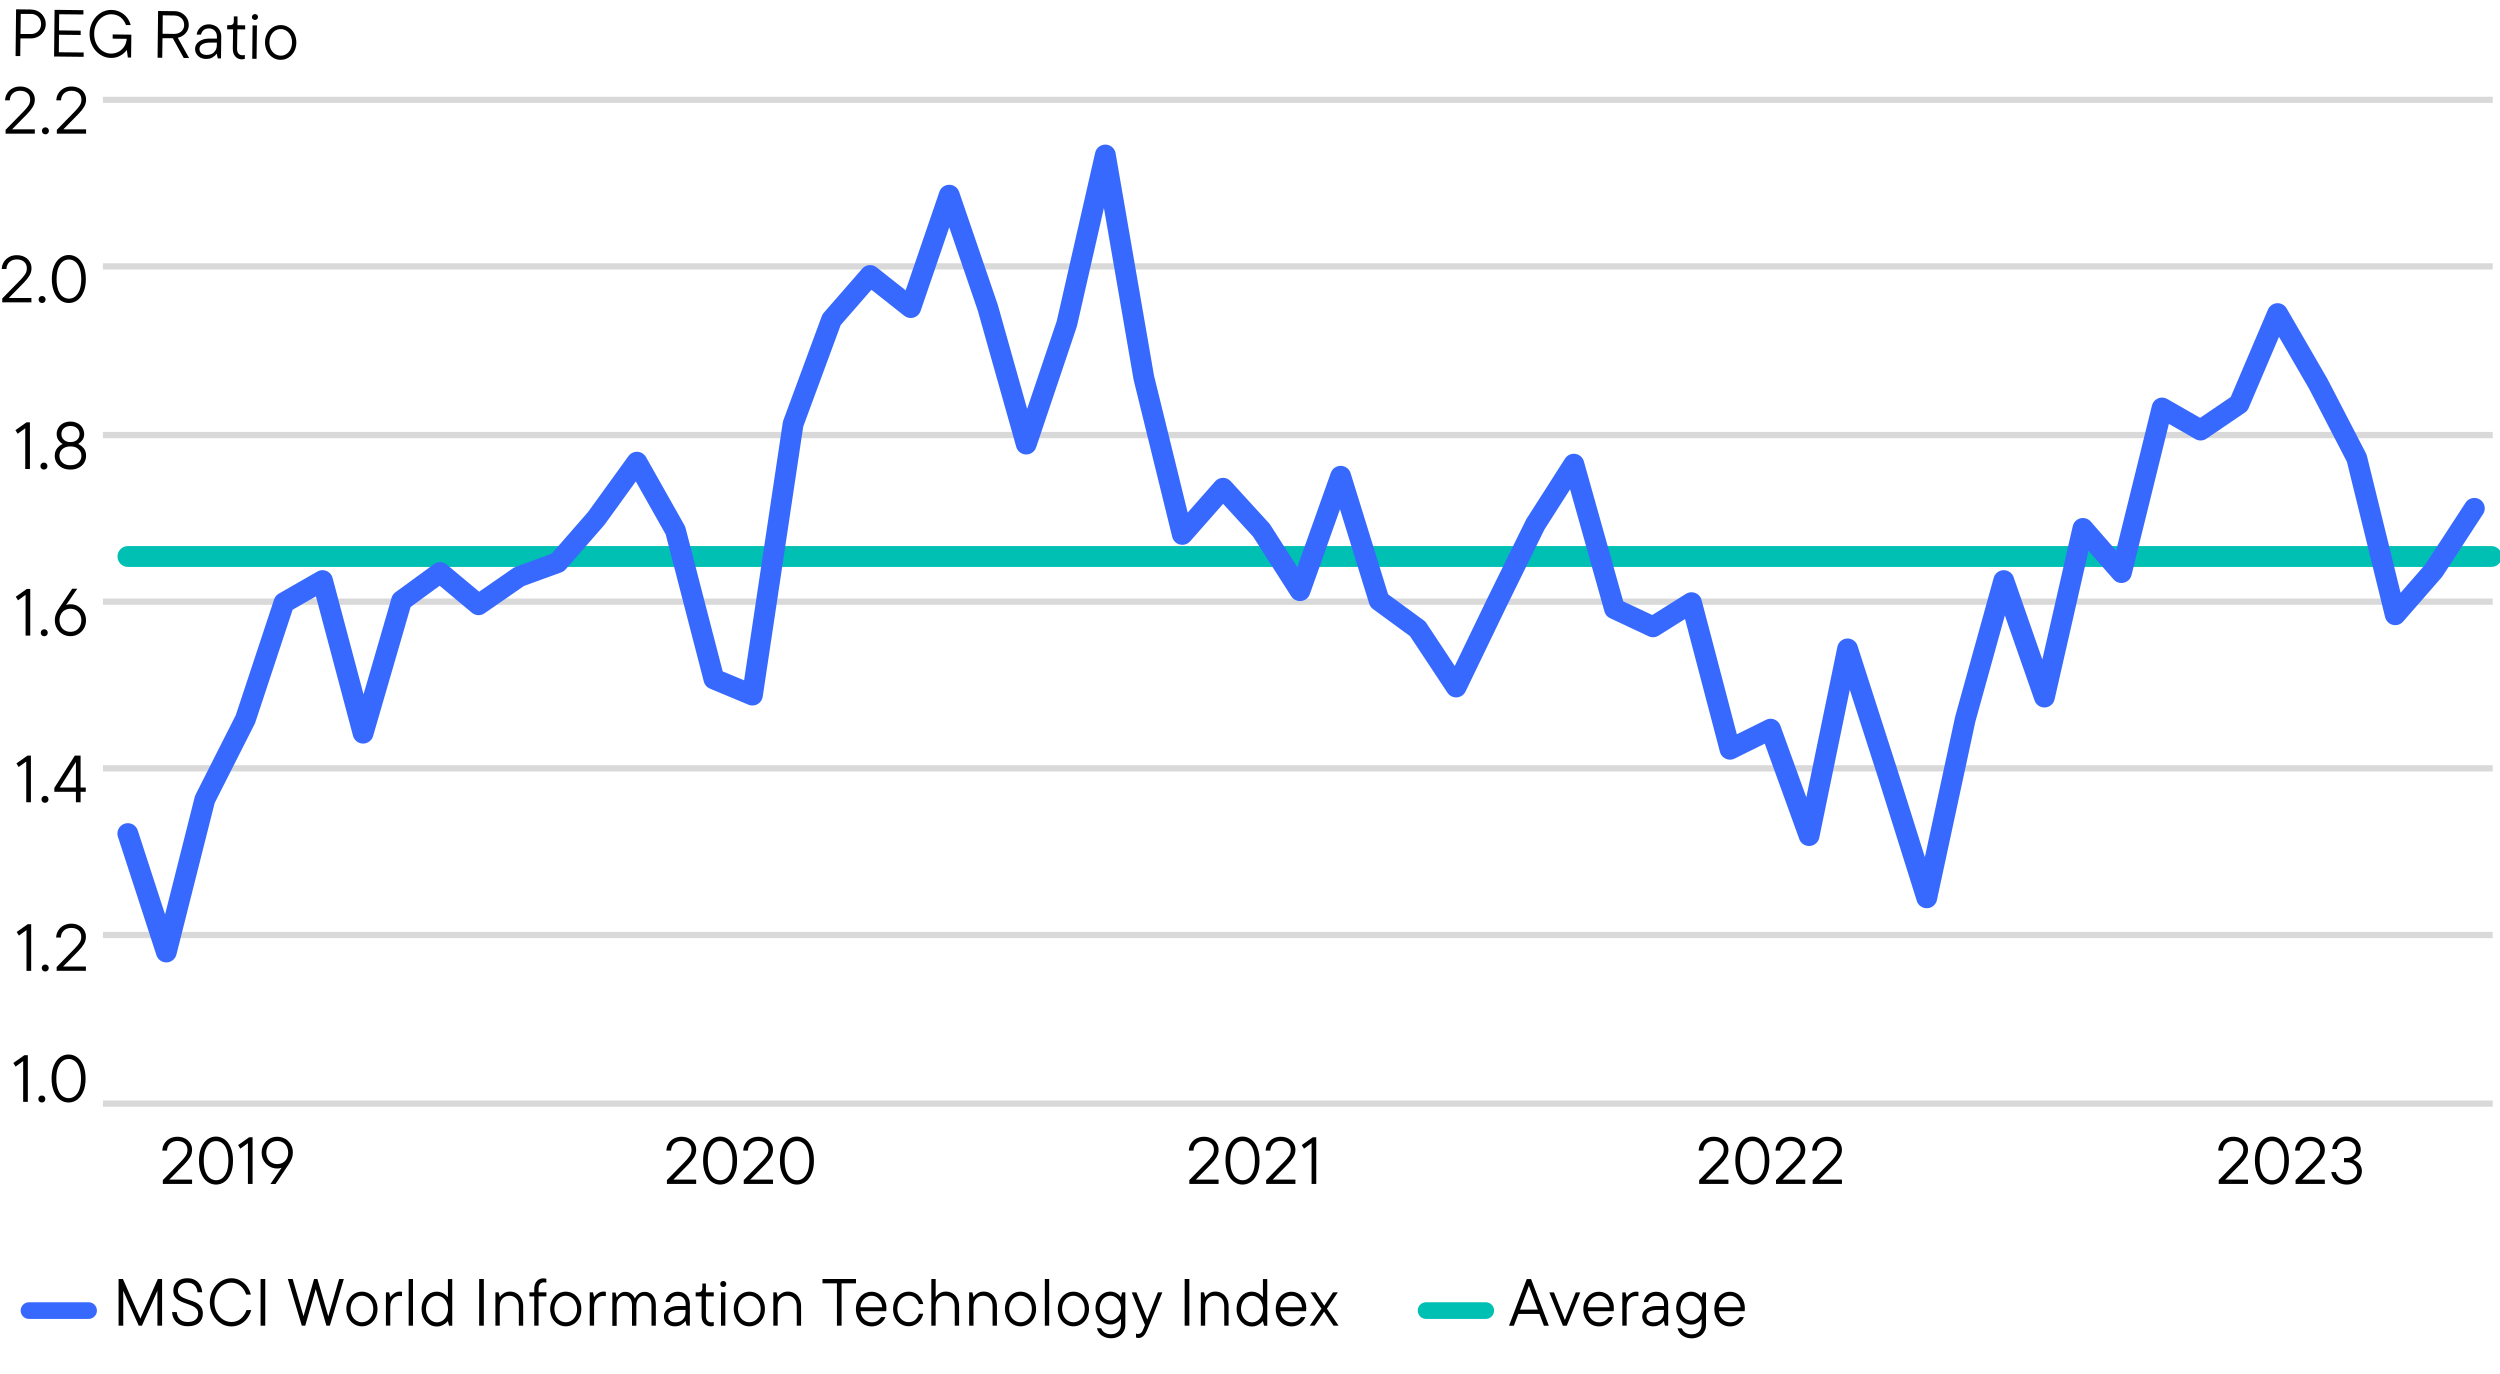 <?xml version="1.0" encoding="UTF-8"?><svg id="a" xmlns="http://www.w3.org/2000/svg" viewBox="0 0 300 164.85"><defs><style>.b,.c{stroke-width:2.5px;}.b,.c,.d,.e,.f{fill:none;stroke-linejoin:round;}.b,.c,.d,.f{stroke-linecap:round;}.b,.d{stroke:#00bfb3;}.c,.f{stroke:#3769ff;}.d,.f{stroke-width:2px;}.e{stroke:#d9d9d9;stroke-width:.75px;}.g{stroke-width:0px;}</style></defs><polyline class="b" points="15.35 66.78 20.01 66.78 24.66 66.78 29.57 66.78 34.22 66.78 38.88 66.78 43.79 66.78 48.44 66.78 53.1 66.78 57.75 66.78 62.66 66.78 67.32 66.78 71.97 66.78 76.88 66.78 81.54 66.78 86.19 66.78 90.85 66.78 95.76 66.78 100.41 66.78 105.07 66.78 109.98 66.78 114.63 66.78 119.29 66.78 123.94 66.78 128.85 66.78 133.51 66.78 138.16 66.78 142.81 66.78 147.73 66.78 152.38 66.78 157.03 66.78 161.94 66.78 166.6 66.78 171.25 66.78 175.91 66.78 180.82 66.78 185.47 66.78 190.13 66.78 195.04 66.78 199.69 66.78 204.35 66.78 209 66.78 213.91 66.78 218.57 66.78 223.22 66.78 228.13 66.78 232.79 66.78 237.44 66.78 242.09 66.78 247.01 66.78 251.66 66.78 256.31 66.78 261.23 66.78 265.88 66.78 270.53 66.78 275.19 66.78 280.1 66.78 284.75 66.78 289.41 66.78 294.06 66.78 298.97 66.78"/><path class="e" d="m12.35,11.98h286.78M12.35,31.97h286.78M12.35,52.21h286.78M12.35,72.2h286.78M12.35,92.2h286.78M12.35,112.2h286.78"/><line class="e" x1="12.35" y1="132.43" x2="299.13" y2="132.43"/><polyline class="c" points="15.34 100.03 19.96 114.24 24.58 95.93 29.45 86.3 34.08 72.32 38.7 69.67 43.57 87.98 48.19 72.08 52.81 68.71 57.43 72.57 62.31 69.19 66.93 67.51 71.55 62.21 76.43 55.46 81.05 63.65 85.67 81.48 90.29 83.41 95.17 50.88 99.79 38.36 104.41 33.06 109.29 36.91 113.91 23.42 118.53 36.91 123.15 53.29 128.02 38.84 132.64 18.6 137.26 45.34 141.88 64.13 146.76 58.59 151.38 63.65 156 70.88 160.88 57.15 165.5 72.08 170.12 75.46 174.74 82.44 179.62 72.32 184.24 62.93 188.86 55.7 193.74 73.05 198.36 75.22 202.98 72.32 207.6 89.91 212.47 87.5 217.09 100.27 221.71 77.87 226.59 93.04 231.21 107.74 235.83 86.3 240.45 69.67 245.33 83.65 249.95 63.41 254.57 68.71 259.45 48.96 264.07 51.61 268.69 48.47 273.31 37.63 278.19 46.06 282.81 54.98 287.43 73.77 292.05 68.47 296.92 61"/><path class="g" d="m1.6,127.56l1.33-.94h.41v5.6h-.56v-4.89l-.91.66-.26-.42Z"/><path class="g" d="m4.72,132.18c-.08-.08-.12-.18-.12-.3s.04-.22.12-.3.18-.12.3-.12.22.04.3.12.12.18.12.3-.04.22-.12.3-.18.12-.3.12-.22-.04-.3-.12Z"/><path class="g" d="m7.21,131.97c-.31-.22-.56-.54-.74-.98-.18-.44-.28-.96-.28-1.57s.09-1.14.28-1.57.43-.76.74-.98c.31-.22.65-.33,1.02-.33s.71.11,1.02.33c.31.22.56.54.74.98.18.43.28.96.28,1.57s-.09,1.14-.28,1.57c-.18.43-.43.76-.74.98-.31.22-.65.33-1.02.33s-.71-.11-1.02-.33Zm1.77-.44c.22-.17.4-.43.54-.78.13-.36.2-.8.2-1.32s-.07-.97-.2-1.32-.31-.62-.54-.78c-.22-.17-.47-.25-.74-.25s-.52.08-.74.25-.4.43-.54.78-.2.8-.2,1.32.07.97.2,1.32c.13.35.31.62.54.78s.47.25.74.25.52-.08.74-.25Z"/><path class="g" d="m2,111.84l1.33-.94h.41v5.6h-.56v-4.89l-.91.66-.26-.42Z"/><path class="g" d="m5.13,116.46c-.08-.08-.12-.18-.12-.3s.04-.22.12-.3.18-.12.3-.12.22.04.3.12.12.18.12.3-.04.22-.12.3-.18.12-.3.12-.22-.04-.3-.12Z"/><path class="g" d="m7.57,115.98h2.74v.52h-3.51v-.46l2.17-2.22c.25-.26.44-.49.58-.7.14-.21.2-.45.2-.72,0-.32-.11-.57-.32-.76-.22-.19-.51-.29-.88-.29s-.66.11-.89.32-.34.49-.36.83h-.56c.01-.31.09-.59.25-.84.15-.25.37-.46.64-.6s.58-.22.92-.22.65.07.92.21c.27.14.48.33.62.57.15.24.22.5.22.79,0,.31-.08.61-.25.89s-.4.57-.7.87l-1.79,1.82Z"/><path class="g" d="m1.97,91.61l1.33-.94h.41v5.6h-.56v-4.89l-.91.66-.26-.42Z"/><path class="g" d="m5.1,96.22c-.08-.08-.12-.18-.12-.3s.04-.22.12-.3.18-.12.3-.12.22.04.3.12.12.18.12.3-.04.22-.12.3-.18.12-.3.12-.22-.04-.3-.12Z"/><path class="g" d="m9.67,94.5h.62v.52h-.62v1.25h-.56v-1.25h-2.59v-.47l2.46-3.88h.69v3.83Zm-.56,0v-3.06l-1.94,3.06h1.94Z"/><path class="g" d="m1.89,71.61l1.33-.94h.41v5.6h-.56v-4.89l-.91.66-.26-.42Z"/><path class="g" d="m5.01,76.23c-.08-.08-.12-.18-.12-.3s.04-.22.12-.3.18-.12.3-.12.22.04.3.12.12.18.12.3-.04.22-.12.3-.18.12-.3.12-.22-.04-.3-.12Z"/><path class="g" d="m9.39,72.78c.29.17.51.4.68.69s.25.62.25.98-.08.67-.25.96-.4.52-.68.68c-.29.17-.6.25-.94.25s-.65-.08-.94-.25c-.29-.17-.51-.39-.68-.68s-.25-.61-.25-.96c0-.29.05-.55.14-.78s.21-.44.34-.64l1.6-2.38h.61l-1.34,1.95c.14-.06.32-.09.52-.09.34,0,.65.08.94.25Zm-.27,2.87c.2-.11.36-.28.47-.49.11-.21.17-.46.17-.73s-.06-.51-.17-.72c-.11-.21-.27-.37-.47-.49s-.42-.17-.67-.17-.47.06-.67.17-.36.28-.47.49c-.11.21-.17.45-.17.72s.06.51.17.73.27.38.47.49.42.17.67.17.47-.06.67-.17Z"/><path class="g" d="m1.85,51.62l1.33-.94h.41v5.6h-.56v-4.89l-.91.66-.26-.42Z"/><path class="g" d="m4.97,56.23c-.08-.08-.12-.18-.12-.3s.04-.22.12-.3.18-.12.3-.12.22.04.3.12.12.18.12.3-.04.22-.12.3-.18.12-.3.12-.22-.04-.3-.12Z"/><path class="g" d="m10.04,53.79c.19.23.29.53.29.9,0,.3-.08.58-.23.84-.15.25-.37.45-.66.6s-.61.22-.99.22-.7-.07-.99-.22c-.29-.15-.5-.35-.66-.6s-.23-.53-.23-.84c0-.36.1-.66.29-.9s.41-.41.66-.51c-.2-.12-.37-.28-.51-.48-.14-.19-.21-.44-.21-.72,0-.27.07-.52.21-.75.14-.23.33-.41.58-.54.25-.13.54-.2.86-.2s.6.07.86.2c.25.13.45.31.58.54s.21.48.21.75c0,.29-.07.53-.21.72-.14.19-.31.35-.51.48.25.11.46.28.66.51Zm-.63,1.72c.24-.22.36-.49.36-.82s-.12-.59-.36-.8c-.24-.22-.56-.32-.96-.32s-.72.11-.96.32c-.24.22-.36.48-.36.8s.12.6.36.82c.24.22.56.32.96.32s.72-.11.96-.32Zm-1.74-4.12c-.2.18-.3.41-.3.7s.1.51.3.69.46.27.79.27.59-.09.79-.27c.2-.18.3-.41.3-.69s-.1-.51-.3-.7c-.2-.18-.46-.27-.79-.27s-.59.09-.79.27Z"/><path class="g" d="m1.03,35.76h2.74v.52H.27v-.46l2.17-2.22c.25-.26.44-.49.58-.7.14-.21.2-.45.2-.72,0-.31-.11-.57-.32-.76-.22-.19-.51-.29-.88-.29s-.66.11-.89.32-.34.49-.36.83H.21c.01-.31.09-.59.25-.84.15-.25.37-.45.64-.6s.58-.22.92-.22.65.07.92.21c.27.14.48.33.62.57.15.24.22.5.22.79,0,.31-.08.61-.25.89s-.4.57-.7.87l-1.79,1.82Z"/><path class="g" d="m4.75,36.24c-.08-.08-.12-.18-.12-.3s.04-.22.12-.3.18-.12.3-.12.22.04.3.12.12.18.12.3-.04.22-.12.3-.18.12-.3.12-.22-.04-.3-.12Z"/><path class="g" d="m7.24,36.03c-.31-.22-.56-.55-.74-.98s-.28-.96-.28-1.57.09-1.14.28-1.57c.18-.43.43-.76.74-.98.31-.22.65-.33,1.02-.33s.71.11,1.02.33c.31.22.56.55.74.98.18.44.28.96.28,1.57s-.09,1.14-.28,1.57c-.18.43-.43.76-.74.98-.31.22-.65.33-1.02.33s-.71-.11-1.02-.33Zm1.77-.44c.22-.17.4-.43.54-.78.13-.35.2-.8.2-1.32s-.07-.97-.2-1.32c-.13-.35-.31-.62-.54-.78-.22-.17-.47-.25-.74-.25s-.52.08-.74.25-.4.43-.54.78c-.13.35-.2.8-.2,1.32s.07.97.2,1.32c.13.35.31.62.54.78s.47.25.74.25.52-.08.74-.25Z"/><path class="g" d="m1.44,15.52h2.74v.52H.67v-.46l2.17-2.22c.25-.26.44-.49.58-.7.14-.21.2-.45.2-.72,0-.31-.11-.57-.32-.76-.22-.19-.51-.29-.88-.29s-.66.11-.89.32-.34.49-.36.83h-.56c.01-.31.09-.59.25-.84.15-.25.37-.45.64-.6s.58-.22.92-.22.65.07.92.21c.27.14.48.33.62.57.15.24.22.5.22.79,0,.31-.08.61-.25.89s-.4.57-.7.87l-1.79,1.82Z"/><path class="g" d="m5.15,16c-.08-.08-.12-.18-.12-.3s.04-.22.12-.3.18-.12.3-.12.22.04.3.12.12.18.12.3-.04.22-.12.3-.18.12-.3.12-.22-.04-.3-.12Z"/><path class="g" d="m7.59,15.52h2.74v.52h-3.51v-.46l2.17-2.22c.25-.26.44-.49.58-.7.14-.21.2-.45.2-.72,0-.31-.11-.57-.32-.76-.22-.19-.51-.29-.88-.29s-.66.11-.89.32-.34.49-.36.83h-.56c.01-.31.09-.59.25-.84.15-.25.37-.45.64-.6s.58-.22.92-.22.65.07.92.21c.27.14.48.33.62.57.15.24.22.5.22.79,0,.31-.08.61-.25.89s-.4.57-.7.87l-1.79,1.82Z"/><path class="g" d="m20.31,141.55h2.74v.52h-3.51v-.46l2.17-2.22c.25-.26.44-.49.58-.7.14-.21.2-.45.2-.72,0-.32-.11-.57-.32-.76-.22-.19-.51-.29-.88-.29s-.66.11-.89.32-.34.49-.36.83h-.56c.01-.31.09-.59.25-.84.15-.25.37-.46.64-.6s.58-.22.92-.22.65.07.92.21c.27.14.48.33.62.57.15.24.22.5.22.79,0,.31-.08.61-.25.89s-.4.57-.7.87l-1.79,1.82Z"/><path class="g" d="m24.9,141.82c-.31-.22-.56-.54-.74-.98-.18-.44-.28-.96-.28-1.57s.09-1.14.28-1.57.43-.76.74-.98c.31-.22.65-.33,1.02-.33s.71.11,1.02.33c.31.22.56.54.74.98.18.43.28.96.28,1.57s-.09,1.14-.28,1.57c-.18.43-.43.76-.74.98-.31.22-.65.33-1.02.33s-.71-.11-1.02-.33Zm1.77-.44c.22-.17.4-.43.54-.78.13-.36.2-.8.2-1.32s-.07-.97-.2-1.32-.31-.62-.54-.78c-.22-.17-.47-.25-.74-.25s-.52.08-.74.25-.4.43-.54.78-.2.8-.2,1.32.07.97.2,1.32c.13.35.31.62.54.78s.47.25.74.25.52-.08.74-.25Z"/><path class="g" d="m28.57,137.41l1.33-.94h.41v5.6h-.56v-4.89l-.91.66-.26-.42Z"/><path class="g" d="m34.21,136.64c.29.17.51.39.68.68s.25.61.25.96c0,.29-.05.55-.14.78-.09.22-.21.44-.34.64l-1.6,2.38h-.61l1.34-1.95c-.14.06-.32.09-.52.09-.34,0-.65-.08-.94-.25-.29-.17-.51-.4-.68-.69-.17-.29-.25-.62-.25-.98s.08-.67.25-.96.39-.51.68-.68c.29-.17.6-.25.94-.25s.65.08.94.25Zm-.27,2.88c.2-.12.36-.28.47-.49.11-.21.17-.45.17-.72s-.06-.51-.17-.73c-.11-.21-.27-.38-.47-.49-.2-.11-.42-.17-.67-.17s-.47.06-.67.17c-.2.12-.36.28-.47.49-.11.21-.17.46-.17.73s.06.51.17.72.27.37.47.49c.2.11.42.17.67.17s.47-.06.67-.17Z"/><path class="g" d="m80.8,141.55h2.74v.52h-3.51v-.46l2.17-2.22c.25-.26.44-.49.58-.7.14-.21.2-.45.2-.72,0-.32-.11-.57-.32-.76-.22-.19-.51-.29-.88-.29s-.66.11-.89.32-.34.49-.36.83h-.56c.01-.31.09-.59.25-.84.15-.25.37-.46.64-.6s.58-.22.92-.22.65.07.92.21c.27.14.48.33.62.57.15.24.22.5.22.79,0,.31-.08.61-.25.89s-.4.57-.7.87l-1.79,1.82Z"/><path class="g" d="m85.39,141.82c-.31-.22-.56-.54-.74-.98-.18-.44-.28-.96-.28-1.57s.09-1.14.28-1.57.43-.76.74-.98c.31-.22.65-.33,1.02-.33s.71.11,1.02.33c.31.22.56.54.74.98.18.43.28.96.28,1.57s-.09,1.14-.28,1.57c-.18.43-.43.76-.74.98-.31.22-.65.33-1.02.33s-.71-.11-1.02-.33Zm1.77-.44c.22-.17.4-.43.54-.78.13-.36.2-.8.2-1.32s-.07-.97-.2-1.32-.31-.62-.54-.78c-.22-.17-.47-.25-.74-.25s-.52.08-.74.25-.4.43-.54.78-.2.8-.2,1.32.07.97.2,1.32c.13.35.31.62.54.78s.47.25.74.25.52-.08.74-.25Z"/><path class="g" d="m90.02,141.55h2.74v.52h-3.51v-.46l2.17-2.22c.25-.26.44-.49.58-.7.14-.21.2-.45.2-.72,0-.32-.11-.57-.32-.76-.22-.19-.51-.29-.88-.29s-.66.11-.89.32-.34.49-.36.83h-.56c.01-.31.09-.59.25-.84.15-.25.37-.46.64-.6s.58-.22.92-.22.65.07.92.21c.27.14.48.33.62.57.15.24.22.5.22.79,0,.31-.08.61-.25.89s-.4.57-.7.87l-1.79,1.82Z"/><path class="g" d="m94.61,141.82c-.31-.22-.56-.54-.74-.98-.18-.44-.28-.96-.28-1.57s.09-1.14.28-1.57.43-.76.74-.98c.31-.22.65-.33,1.02-.33s.71.11,1.02.33c.31.22.56.54.74.98.18.43.28.96.28,1.57s-.09,1.14-.28,1.57c-.18.43-.43.76-.74.98-.31.22-.65.33-1.02.33s-.71-.11-1.02-.33Zm1.77-.44c.22-.17.4-.43.54-.78.13-.36.2-.8.2-1.32s-.07-.97-.2-1.32-.31-.62-.54-.78c-.22-.17-.47-.25-.74-.25s-.52.08-.74.25-.4.43-.54.78-.2.8-.2,1.32.07.97.2,1.32c.13.35.31.62.54.78s.47.25.74.25.52-.08.74-.25Z"/><path class="g" d="m143.49,141.55h2.74v.52h-3.51v-.46l2.17-2.22c.25-.26.44-.49.58-.7.14-.21.2-.45.2-.72,0-.32-.11-.57-.32-.76-.22-.19-.51-.29-.88-.29s-.66.11-.89.32-.34.49-.36.83h-.56c.01-.31.09-.59.25-.84.15-.25.37-.46.64-.6s.58-.22.92-.22.65.07.92.21c.27.14.48.33.62.57.15.24.22.5.22.79,0,.31-.08.61-.25.89s-.4.57-.7.87l-1.79,1.82Z"/><path class="g" d="m148.08,141.82c-.31-.22-.56-.54-.74-.98-.18-.44-.28-.96-.28-1.57s.09-1.14.28-1.57.43-.76.74-.98c.31-.22.65-.33,1.02-.33s.71.11,1.02.33c.31.22.56.54.74.98s.28.96.28,1.57-.09,1.14-.28,1.57c-.18.43-.43.76-.74.98-.31.22-.65.33-1.02.33s-.71-.11-1.02-.33Zm1.77-.44c.22-.17.4-.43.54-.78.13-.36.2-.8.2-1.32s-.07-.97-.2-1.32-.31-.62-.54-.78c-.22-.17-.47-.25-.74-.25s-.52.08-.74.25-.4.43-.54.78-.2.8-.2,1.32.07.97.2,1.32c.13.35.31.62.54.78s.47.25.74.25.52-.08.74-.25Z"/><path class="g" d="m152.71,141.55h2.74v.52h-3.51v-.46l2.17-2.22c.25-.26.44-.49.58-.7.14-.21.2-.45.2-.72,0-.32-.11-.57-.32-.76-.22-.19-.51-.29-.88-.29s-.66.11-.89.32c-.22.22-.34.49-.36.83h-.56c.01-.31.09-.59.25-.84.16-.25.37-.46.64-.6.27-.15.58-.22.92-.22s.65.07.92.21c.27.14.48.33.62.57.15.24.22.5.22.79,0,.31-.08.61-.25.89s-.4.57-.7.87l-1.79,1.82Z"/><path class="g" d="m156.21,137.41l1.33-.94h.41v5.6h-.56v-4.89l-.91.66-.26-.42Z"/><path class="g" d="m204.67,141.55h2.74v.52h-3.51v-.46l2.17-2.22c.25-.26.44-.49.58-.7.14-.21.2-.45.2-.72,0-.32-.11-.57-.32-.76-.22-.19-.51-.29-.88-.29s-.66.11-.89.32c-.22.22-.34.49-.36.83h-.56c.01-.31.09-.59.25-.84.16-.25.37-.46.64-.6.27-.15.58-.22.92-.22s.65.07.92.21c.27.14.48.33.62.57.15.24.22.5.22.79,0,.31-.08.61-.25.89s-.4.57-.7.87l-1.79,1.82Z"/><path class="g" d="m209.26,141.82c-.31-.22-.56-.54-.74-.98-.18-.44-.28-.96-.28-1.57s.09-1.14.28-1.57.43-.76.74-.98.65-.33,1.02-.33.71.11,1.02.33.56.54.74.98c.18.43.28.96.28,1.57s-.09,1.14-.28,1.57c-.18.43-.43.76-.74.98s-.65.33-1.02.33-.71-.11-1.02-.33Zm1.77-.44c.22-.17.4-.43.54-.78.13-.36.2-.8.2-1.32s-.07-.97-.2-1.32c-.13-.35-.31-.62-.54-.78-.22-.17-.47-.25-.74-.25s-.52.08-.74.25c-.22.17-.4.43-.54.78-.13.35-.2.8-.2,1.32s.07.97.2,1.32c.13.35.31.62.54.78.22.17.47.25.74.25s.52-.08.74-.25Z"/><path class="g" d="m213.89,141.55h2.74v.52h-3.51v-.46l2.17-2.22c.25-.26.44-.49.58-.7.14-.21.2-.45.2-.72,0-.32-.11-.57-.32-.76-.22-.19-.51-.29-.88-.29s-.66.11-.89.32c-.22.22-.34.49-.36.83h-.56c.01-.31.09-.59.25-.84.16-.25.37-.46.64-.6.27-.15.58-.22.92-.22s.65.07.92.21c.27.14.48.33.62.57.15.24.22.5.22.79,0,.31-.08.61-.25.89s-.4.57-.7.87l-1.79,1.82Z"/><path class="g" d="m218.29,141.55h2.74v.52h-3.51v-.46l2.17-2.22c.25-.26.44-.49.58-.7.14-.21.2-.45.2-.72,0-.32-.11-.57-.32-.76-.22-.19-.51-.29-.88-.29s-.66.11-.89.32c-.22.22-.34.49-.36.83h-.56c.01-.31.09-.59.25-.84.16-.25.37-.46.64-.6.27-.15.58-.22.92-.22s.65.07.92.21c.27.14.48.33.62.57.15.24.22.5.22.79,0,.31-.08.61-.25.89s-.4.57-.7.87l-1.79,1.82Z"/><path class="g" d="m267.02,141.55h2.74v.52h-3.51v-.46l2.17-2.22c.25-.26.44-.49.58-.7.14-.21.2-.45.2-.72,0-.32-.11-.57-.32-.76-.22-.19-.51-.29-.88-.29s-.66.11-.89.32c-.22.22-.34.49-.36.83h-.56c.01-.31.09-.59.25-.84.16-.25.37-.46.64-.6.27-.15.58-.22.92-.22s.65.07.92.21c.27.14.48.33.62.57.15.24.22.5.22.79,0,.31-.08.61-.25.89s-.4.57-.7.87l-1.79,1.82Z"/><path class="g" d="m271.61,141.82c-.31-.22-.56-.54-.74-.98-.18-.44-.28-.96-.28-1.57s.09-1.14.28-1.57.43-.76.74-.98.65-.33,1.02-.33.71.11,1.02.33.56.54.74.98c.18.43.28.96.28,1.57s-.09,1.14-.28,1.57c-.18.43-.43.76-.74.98s-.65.33-1.02.33-.71-.11-1.02-.33Zm1.77-.44c.22-.17.4-.43.54-.78.13-.36.2-.8.2-1.32s-.07-.97-.2-1.32c-.13-.35-.31-.62-.54-.78-.22-.17-.47-.25-.74-.25s-.52.08-.74.25c-.22.17-.4.43-.54.78-.13.35-.2.8-.2,1.32s.07.97.2,1.32c.13.35.31.62.54.78.22.17.47.25.74.25s.52-.08.74-.25Z"/><path class="g" d="m276.24,141.55h2.74v.52h-3.51v-.46l2.17-2.22c.25-.26.44-.49.58-.7.14-.21.2-.45.2-.72,0-.32-.11-.57-.32-.76-.22-.19-.51-.29-.88-.29s-.66.11-.89.32c-.22.22-.34.49-.36.83h-.56c.01-.31.09-.59.25-.84.16-.25.37-.46.64-.6.27-.15.58-.22.92-.22s.65.07.92.21c.27.14.48.33.62.57.15.24.22.5.22.79,0,.31-.08.61-.25.89s-.4.57-.7.87l-1.79,1.82Z"/><path class="g" d="m283.42,140.57c0,.28-.08.54-.23.78-.15.24-.37.44-.64.58-.28.14-.59.22-.93.22s-.66-.07-.93-.21-.48-.32-.64-.55-.26-.48-.3-.74h.56c.03.17.1.32.21.47.11.15.26.27.45.37.19.1.41.14.65.14.37,0,.67-.1.9-.3s.34-.45.34-.76-.12-.58-.35-.79c-.23-.21-.54-.31-.93-.31h-.3v-.5h.26c.36,0,.64-.09.86-.28s.32-.43.32-.73c0-.32-.1-.57-.31-.76-.21-.19-.49-.29-.84-.29-.21,0-.4.05-.57.14-.17.09-.31.21-.4.36-.1.15-.16.31-.17.48h-.56c.02-.26.11-.51.26-.74.15-.23.35-.41.6-.55s.53-.21.84-.21c.33,0,.63.07.89.21.26.14.46.33.61.57.14.24.22.5.22.79,0,.3-.09.55-.26.75-.18.2-.39.35-.63.47.69.28,1.03.74,1.03,1.39Z"/><line class="f" x1="3.48" y1="157.27" x2="10.63" y2="157.27"/><path class="g" d="m16.84,158.23l2.1-4.75h.51v5.6h-.56v-4.19l-1.86,4.19h-.38l-1.86-4.19v4.19h-.56v-5.6h.52l2.09,4.75Z"/><path class="g" d="m21.19,158.69c-.33-.32-.51-.73-.54-1.24h.56c.03.38.16.67.39.88.23.21.55.31.94.31s.7-.09.92-.28c.22-.18.32-.43.32-.72,0-.23-.06-.42-.18-.56s-.27-.26-.45-.34c-.18-.09-.42-.18-.73-.29-.35-.12-.64-.23-.85-.34-.22-.11-.4-.26-.55-.46s-.22-.46-.22-.78c0-.28.07-.54.2-.76.14-.22.33-.4.59-.53.26-.13.56-.19.9-.19s.66.07.92.22c.26.14.46.34.61.6.14.25.22.54.24.86h-.56c-.02-.35-.14-.63-.36-.84-.22-.21-.5-.31-.85-.31s-.64.09-.84.27c-.2.18-.3.41-.3.69,0,.21.06.39.18.52.12.14.26.24.43.32.17.08.41.17.71.27.36.11.65.22.87.33.22.11.41.27.57.48.15.21.23.49.23.83,0,.46-.16.83-.47,1.1-.31.28-.76.42-1.34.42s-1.01-.16-1.34-.47Z"/><path class="g" d="m26.49,158.79c-.4-.25-.71-.6-.95-1.04s-.36-.93-.36-1.47.12-1.03.36-1.47c.24-.44.55-.79.95-1.04.4-.25.83-.38,1.28-.38.37,0,.72.08,1.04.26s.6.4.82.7.38.63.47,1h-.56c-.14-.42-.36-.77-.67-1.03s-.68-.4-1.11-.4c-.36,0-.69.1-1,.3-.31.2-.56.48-.75.84-.19.36-.28.77-.28,1.22s.09.86.28,1.22.44.64.75.84.65.3,1,.3c.45,0,.83-.13,1.14-.4s.54-.61.68-1.03h.56c-.09.37-.25.7-.48,1-.23.3-.5.53-.83.7-.33.17-.68.26-1.07.26-.46,0-.89-.12-1.28-.38Z"/><path class="g" d="m31.83,159.08h-.56v-5.6h.56v5.6Z"/><path class="g" d="m39.4,157.95l1.3-4.47h.56l-1.68,5.6h-.41l-1.28-4.39-1.26,4.39h-.41l-1.68-5.6h.58l1.3,4.47,1.27-4.47h.4l1.3,4.47Z"/><path class="g" d="m42.49,158.89c-.29-.18-.52-.43-.68-.74s-.25-.67-.25-1.07.08-.75.25-1.07c.17-.32.4-.56.68-.74s.6-.27.94-.27.66.09.94.27c.29.18.52.43.68.74.17.32.25.67.25,1.07s-.08.75-.25,1.07-.4.57-.68.74c-.29.18-.6.27-.94.27s-.66-.09-.94-.27Zm1.62-.42c.21-.13.37-.32.5-.56.12-.24.18-.52.18-.83s-.06-.58-.18-.83c-.12-.24-.29-.43-.5-.56-.21-.13-.44-.2-.68-.2s-.47.07-.68.2c-.21.13-.37.32-.5.56-.12.24-.18.52-.18.83s.06.58.18.83c.12.24.29.43.5.56.21.13.43.2.68.2s.47-.07.68-.2Z"/><path class="g" d="m46.31,159.08v-4h.38l.14.54h.04c.1-.15.25-.3.45-.43s.41-.2.63-.2c.12,0,.22.01.29.03v.52c-.09-.02-.18-.03-.27-.03-.34,0-.61.11-.82.34-.21.23-.32.54-.32.93v2.29h-.52Z"/><path class="g" d="m49.56,159.08h-.52v-5.6h.52v5.6Z"/><path class="g" d="m51.51,158.9c-.28-.18-.5-.42-.67-.74-.17-.32-.25-.68-.25-1.08s.08-.76.25-1.08c.17-.32.39-.56.67-.74.28-.18.59-.26.92-.26.2,0,.39.04.57.11.18.07.33.16.45.26.12.1.21.18.26.26h.04v-2.14h.52v5.6h-.38l-.14-.54h-.04c-.05.07-.14.16-.26.26s-.27.18-.45.26c-.18.08-.37.11-.57.11-.34,0-.64-.09-.92-.26Zm1.59-.42c.2-.13.36-.32.48-.56.12-.24.18-.52.18-.83s-.06-.58-.18-.83c-.12-.24-.28-.43-.48-.56-.2-.13-.42-.2-.66-.2s-.46.07-.66.2c-.2.13-.36.32-.48.56-.12.24-.18.52-.18.83s.06.58.18.83c.12.24.28.43.48.56.2.13.42.2.66.2s.46-.07.66-.2Z"/><path class="g" d="m58.06,159.08h-.56v-5.6h.56v5.6Z"/><path class="g" d="m59.45,159.08v-4h.38l.14.54h.04c.11-.17.26-.31.47-.44.21-.13.44-.19.71-.19.3,0,.57.07.81.22.24.14.43.35.57.62s.21.58.21.93v2.32h-.52v-2.32c0-.39-.1-.71-.31-.93s-.48-.34-.81-.34c-.35,0-.63.11-.85.34s-.32.54-.32.93v2.32h-.52Z"/><path class="g" d="m64.81,154.08c-.12.13-.18.33-.18.59v.41h.94v.49h-.94v3.51h-.52v-3.51h-.58v-.49h.58v-.4c0-.39.1-.71.31-.94s.47-.34.79-.34c.12,0,.23.02.35.06v.47c-.09-.03-.18-.05-.27-.05-.21,0-.37.07-.49.2Z"/><path class="g" d="m66.95,158.89c-.29-.18-.52-.43-.68-.74s-.25-.67-.25-1.07.08-.75.25-1.07c.17-.32.4-.56.68-.74s.6-.27.94-.27.66.09.94.27c.29.18.52.43.68.74.17.32.25.67.25,1.07s-.08.75-.25,1.07-.4.57-.68.74c-.29.18-.6.27-.94.27s-.66-.09-.94-.27Zm1.62-.42c.21-.13.37-.32.5-.56.12-.24.18-.52.18-.83s-.06-.58-.18-.83c-.12-.24-.29-.43-.5-.56-.21-.13-.44-.2-.68-.2s-.47.07-.68.2c-.21.13-.37.32-.5.56-.12.24-.18.52-.18.83s.06.58.18.83c.12.24.29.43.5.56.21.13.43.2.68.2s.47-.07.68-.2Z"/><path class="g" d="m70.77,159.08v-4h.38l.14.54h.04c.1-.15.25-.3.45-.43s.41-.2.63-.2c.12,0,.22.01.29.03v.52c-.09-.02-.18-.03-.27-.03-.34,0-.61.11-.82.34-.21.23-.32.54-.32.93v2.29h-.52Z"/><path class="g" d="m78.04,155.2c.2.13.36.32.48.57s.18.53.18.86v2.45h-.52v-2.45c0-.36-.08-.64-.24-.84-.16-.2-.38-.3-.65-.3s-.48.11-.66.32c-.18.21-.27.49-.27.83v2.45h-.52v-2.45c0-.36-.08-.64-.25-.84-.17-.2-.38-.3-.65-.3s-.49.11-.67.32c-.18.21-.27.49-.27.83v2.45h-.52v-4h.38l.14.54h.04c.1-.16.23-.3.39-.43s.36-.19.6-.19c.3,0,.54.08.74.25s.33.35.42.54c.1-.2.24-.38.44-.54.2-.17.45-.25.76-.25.24,0,.46.07.66.2Z"/><path class="g" d="m82.06,155.19c.22.12.4.3.53.52.13.22.19.48.19.77v2.6h-.38l-.14-.54h-.04c-.1.16-.26.3-.47.43-.21.13-.47.19-.76.19-.27,0-.5-.05-.7-.16-.2-.11-.35-.25-.46-.44-.11-.18-.16-.38-.16-.6,0-.24.07-.45.22-.64.15-.19.35-.34.62-.44.26-.11.57-.16.91-.16h.86v-.23c0-.3-.09-.54-.26-.72-.18-.18-.41-.27-.7-.27-.27,0-.49.07-.64.21s-.26.32-.3.54h-.52c.03-.22.1-.43.24-.62s.3-.34.52-.45.45-.17.71-.17c.28,0,.54.06.76.19Zm-.13,3.16c.22-.22.33-.49.33-.82v-.34h-.78c-.41,0-.73.07-.96.2-.23.14-.34.33-.34.57,0,.21.07.39.22.52.15.13.36.2.64.2.37,0,.66-.11.88-.32Z"/><path class="g" d="m84.5,158.82c-.21-.23-.31-.54-.31-.94v-2.31h-.71v-.49h.31c.33,0,.49-.16.49-.48v-.58h.43v1.06h.94v.49h-.94v2.32c0,.26.06.46.18.59.12.13.28.2.49.2.1,0,.19-.02.27-.05v.47c-.12.04-.23.06-.35.06-.32,0-.58-.11-.79-.34Z"/><path class="g" d="m86.53,154.34c-.07-.07-.1-.15-.1-.26s.03-.19.1-.26.15-.1.26-.1c.11,0,.19.03.26.1.07.07.1.15.1.26s-.04.19-.1.26c-.07.07-.15.1-.26.1s-.19-.04-.26-.1Zm.51,4.74h-.52v-4h.52v4Z"/><path class="g" d="m88.98,158.89c-.29-.18-.52-.43-.68-.74s-.25-.67-.25-1.07.08-.75.25-1.07c.17-.32.4-.56.68-.74s.6-.27.94-.27.66.09.94.27c.29.18.52.43.68.74.17.32.25.67.25,1.07s-.08.75-.25,1.07-.4.57-.68.74c-.29.18-.6.27-.94.27s-.66-.09-.94-.27Zm1.62-.42c.21-.13.37-.32.5-.56.12-.24.18-.52.18-.83s-.06-.58-.18-.83c-.12-.24-.29-.43-.5-.56-.21-.13-.44-.2-.68-.2s-.47.07-.68.2c-.21.13-.37.32-.5.56-.12.24-.18.52-.18.83s.06.58.18.83c.12.24.29.43.5.56.21.13.43.2.68.2s.47-.07.68-.2Z"/><path class="g" d="m92.8,159.08v-4h.38l.14.54h.04c.11-.17.26-.31.47-.44.21-.13.44-.19.71-.19.3,0,.57.07.81.22.24.14.43.35.57.62s.21.58.21.93v2.32h-.52v-2.32c0-.39-.1-.71-.31-.93s-.48-.34-.81-.34c-.35,0-.63.11-.85.34s-.32.54-.32.93v2.32h-.52Z"/><path class="g" d="m100.99,159.08h-.56v-5.08h-1.73v-.52h4.02v.52h-1.73v5.08Z"/><path class="g" d="m106.36,157.34h-3.1c.04.41.19.74.44.98.25.24.56.36.92.36.49,0,.86-.21,1.11-.63h.52c-.12.33-.33.59-.63.8-.3.21-.64.32-1.02.32-.35,0-.67-.09-.96-.26-.29-.18-.51-.42-.68-.74-.17-.31-.25-.67-.25-1.08s.08-.75.25-1.07c.17-.32.4-.56.68-.74s.6-.27.94-.27.64.09.92.26c.27.17.49.41.64.71.15.3.23.63.23.99,0,.17-.01.29-.03.38Zm-2.39-1.68c-.19.11-.36.28-.49.49-.13.21-.21.45-.24.72h2.62c-.03-.4-.16-.73-.39-.99s-.53-.39-.87-.39c-.22,0-.43.06-.63.17Z"/><path class="g" d="m108.1,158.89c-.29-.18-.52-.43-.68-.74s-.25-.67-.25-1.07.08-.75.25-1.07c.17-.32.4-.56.68-.74s.6-.27.94-.27c.3,0,.57.07.82.2.25.14.45.32.61.55.16.23.27.48.32.74h-.52c-.09-.31-.24-.55-.45-.74-.21-.18-.47-.27-.78-.27-.25,0-.47.07-.68.2-.21.13-.37.32-.5.56-.12.24-.18.52-.18.83s.06.58.18.83c.12.24.29.43.5.56.21.13.43.2.68.2.31,0,.57-.09.78-.27.21-.18.35-.43.44-.74h.52c-.05.27-.16.51-.32.74-.16.23-.36.41-.61.55s-.52.21-.81.21c-.34,0-.66-.09-.94-.27Z"/><path class="g" d="m111.76,159.08v-5.6h.52v2.14h.04c.11-.17.26-.31.47-.44.21-.13.44-.19.71-.19.3,0,.57.07.81.22.24.14.43.35.57.62s.21.58.21.93v2.32h-.52v-2.32c0-.39-.1-.71-.31-.93s-.48-.34-.81-.34c-.35,0-.63.11-.85.34s-.32.54-.32.93v2.32h-.52Z"/><path class="g" d="m116.3,159.08v-4h.38l.14.54h.04c.11-.17.26-.31.47-.44.21-.13.44-.19.71-.19.3,0,.57.07.81.22.24.14.43.35.57.62s.21.58.21.93v2.32h-.52v-2.32c0-.39-.1-.71-.31-.93s-.48-.34-.81-.34c-.35,0-.63.11-.85.34s-.32.54-.32.93v2.32h-.52Z"/><path class="g" d="m121.52,158.89c-.29-.18-.52-.43-.68-.74s-.25-.67-.25-1.07.08-.75.25-1.07c.17-.32.4-.56.68-.74s.6-.27.94-.27.66.09.94.27c.29.18.52.43.68.74.17.32.25.67.25,1.07s-.08.75-.25,1.07-.4.57-.68.74c-.29.18-.6.27-.94.27s-.66-.09-.94-.27Zm1.62-.42c.21-.13.37-.32.5-.56.12-.24.18-.52.18-.83s-.06-.58-.18-.83c-.12-.24-.29-.43-.5-.56-.21-.13-.44-.2-.68-.2s-.47.07-.68.2c-.21.13-.37.32-.5.56-.12.24-.18.52-.18.83s.06.58.18.83c.12.24.29.43.5.56.21.13.43.2.68.2s.47-.07.68-.2Z"/><path class="g" d="m125.9,159.08h-.52v-5.6h.52v5.6Z"/><path class="g" d="m127.87,158.89c-.29-.18-.52-.43-.68-.74s-.25-.67-.25-1.07.08-.75.25-1.07c.17-.32.4-.56.68-.74s.6-.27.94-.27.66.09.94.27c.29.18.52.43.68.74.17.32.25.67.25,1.07s-.08.75-.25,1.07-.4.57-.68.74c-.29.18-.6.27-.94.27s-.66-.09-.94-.27Zm1.62-.42c.21-.13.37-.32.5-.56.12-.24.18-.52.18-.83s-.06-.58-.18-.83c-.12-.24-.29-.43-.5-.56-.21-.13-.44-.2-.68-.2s-.47.07-.68.2c-.21.13-.37.32-.5.56-.12.24-.18.52-.18.83s.06.58.18.83c.12.24.29.43.5.56.21.13.43.2.68.2s.47-.07.68-.2Z"/><path class="g" d="m132.22,160.27c-.3-.22-.5-.51-.59-.88h.52c.07.22.21.4.42.53.21.13.46.19.76.19.36,0,.65-.11.86-.32s.33-.5.33-.85v-.63h-.04c-.05.07-.13.16-.25.26s-.26.19-.43.26c-.17.08-.35.11-.55.11-.33,0-.63-.09-.9-.26-.27-.17-.49-.41-.65-.71-.16-.3-.24-.64-.24-1s.08-.71.24-1.01c.16-.3.38-.54.65-.71.27-.17.57-.26.9-.26.2,0,.38.04.55.11.17.07.31.16.43.26s.2.19.25.26h.04l.14-.54h.38v3.86c0,.33-.07.61-.22.86-.14.25-.35.45-.6.58-.26.14-.56.21-.89.21-.43,0-.8-.11-1.1-.33Zm1.65-2.01c.19-.13.35-.3.47-.53.12-.23.18-.48.18-.76s-.06-.54-.18-.76c-.12-.23-.27-.4-.47-.53s-.4-.19-.63-.19-.44.06-.64.19c-.19.13-.35.31-.46.53s-.17.48-.17.76.06.53.17.76.27.4.46.53c.19.13.41.19.64.19s.43-.06.63-.19Z"/><path class="g" d="m138.94,155.08h.54l-1.77,4.4c-.17.42-.34.7-.51.85s-.36.23-.57.23c-.09,0-.19-.02-.31-.06v-.47c.09.03.17.05.25.05.13,0,.24-.04.34-.12s.19-.22.27-.42l.22-.54-1.59-3.91h.56l1.3,3.25,1.27-3.25Z"/><path class="g" d="m142.72,159.08h-.56v-5.6h.56v5.6Z"/><path class="g" d="m144.1,159.08v-4h.38l.14.54h.04c.11-.17.26-.31.47-.44.21-.13.44-.19.71-.19.3,0,.57.07.81.22.24.14.43.35.57.62s.21.58.21.93v2.32h-.52v-2.32c0-.39-.1-.71-.31-.93s-.48-.34-.81-.34c-.35,0-.63.11-.85.34s-.32.54-.32.93v2.32h-.52Z"/><path class="g" d="m149.31,158.9c-.28-.18-.5-.42-.67-.74-.17-.32-.25-.68-.25-1.08s.08-.76.25-1.08c.17-.32.39-.56.67-.74.28-.18.59-.26.92-.26.2,0,.39.04.57.11.18.07.33.16.45.26.12.1.21.18.26.26h.04v-2.14h.52v5.6h-.38l-.14-.54h-.04c-.05.07-.14.16-.26.26-.12.1-.27.18-.45.26-.18.08-.37.11-.57.11-.34,0-.64-.09-.92-.26Zm1.59-.42c.2-.13.36-.32.48-.56.12-.24.18-.52.18-.83s-.06-.58-.18-.83c-.12-.24-.28-.43-.48-.56-.2-.13-.42-.2-.66-.2s-.46.07-.66.2c-.2.13-.36.32-.48.56-.12.24-.18.52-.18.83s.06.58.18.83c.12.24.28.43.48.56.2.13.42.2.66.2s.46-.07.66-.2Z"/><path class="g" d="m156.74,157.34h-3.1c.04.41.19.74.44.98.25.24.56.36.92.36.49,0,.86-.21,1.11-.63h.52c-.12.33-.33.59-.63.8-.3.21-.64.32-1.02.32-.35,0-.67-.09-.96-.26-.29-.18-.51-.42-.68-.74-.17-.31-.25-.67-.25-1.08s.08-.75.25-1.07c.17-.32.4-.56.68-.74s.6-.27.94-.27.64.09.92.26c.27.17.49.41.64.71.15.3.23.63.23.99,0,.17-.01.29-.03.38Zm-2.39-1.68c-.2.11-.36.28-.49.49-.13.21-.21.45-.24.72h2.62c-.03-.4-.16-.73-.39-.99-.24-.26-.53-.39-.87-.39-.22,0-.43.06-.63.17Z"/><path class="g" d="m159.23,157.04l1.4,2.04h-.61l-1.13-1.67-1.14,1.67h-.58l1.4-2.04-1.31-1.96h.6l1.05,1.6,1.05-1.6h.58l-1.31,1.96Z"/><line class="d" x1="171.13" y1="157.27" x2="178.29" y2="157.27"/><path class="g" d="m185.87,159.09h-.6l-.54-1.42h-2.53l-.54,1.42h-.58l2.13-5.6h.52l2.13,5.6Zm-1.33-1.94l-1.07-2.86-1.07,2.86h2.14Z"/><path class="g" d="m187.79,158.39l1.3-3.3h.54l-1.62,4h-.46l-1.63-4h.56l1.3,3.3Z"/><path class="g" d="m193.65,157.34h-3.1c.04.41.19.74.44.98.25.24.55.36.92.36.49,0,.86-.21,1.11-.63h.52c-.12.33-.33.59-.63.8-.3.21-.64.32-1.02.32-.35,0-.67-.09-.96-.26-.29-.18-.51-.42-.68-.74-.17-.31-.25-.67-.25-1.08s.08-.75.25-1.07c.17-.32.4-.56.68-.74.29-.18.6-.27.94-.27s.64.09.92.26c.27.17.49.41.64.71.16.3.23.63.23.99,0,.17-.01.29-.03.38Zm-2.39-1.68c-.2.11-.36.28-.49.49-.13.21-.21.45-.24.72h2.62c-.03-.4-.16-.73-.39-.99s-.53-.39-.87-.39c-.22,0-.43.06-.63.17Z"/><path class="g" d="m194.68,159.09v-4h.38l.14.54h.04c.1-.15.25-.3.45-.43s.41-.2.63-.2c.12,0,.22.01.29.03v.52c-.09-.02-.18-.03-.27-.03-.34,0-.61.11-.82.34-.21.23-.32.54-.32.93v2.29h-.52Z"/><path class="g" d="m199.46,155.19c.22.12.4.3.53.52.13.22.19.48.19.77v2.6h-.38l-.14-.54h-.04c-.1.16-.26.3-.47.43s-.47.19-.76.19c-.27,0-.5-.05-.7-.16s-.36-.25-.46-.44c-.11-.18-.16-.38-.16-.6,0-.24.07-.45.22-.64s.35-.34.62-.44c.26-.11.57-.16.91-.16h.86v-.23c0-.3-.09-.54-.26-.72-.18-.18-.41-.27-.7-.27-.27,0-.49.07-.64.21-.16.14-.26.32-.3.54h-.52c.03-.22.11-.43.24-.62.13-.19.3-.34.52-.45.21-.11.45-.17.71-.17.28,0,.54.06.76.19Zm-.13,3.16c.22-.22.33-.49.33-.82v-.34h-.78c-.41,0-.73.07-.96.2-.23.14-.34.33-.34.57,0,.21.08.39.22.52.15.13.36.2.64.2.37,0,.66-.11.88-.32Z"/><path class="g" d="m201.9,160.28c-.3-.22-.5-.51-.59-.88h.52c.08.22.21.4.42.53s.46.19.76.19c.36,0,.65-.11.86-.32s.33-.5.33-.85v-.63h-.04c-.05.07-.13.16-.25.26s-.26.19-.43.26c-.17.08-.36.11-.55.11-.33,0-.62-.09-.9-.26-.27-.17-.49-.41-.65-.71-.16-.3-.24-.64-.24-1s.08-.71.24-1.01c.16-.3.38-.54.65-.71.27-.17.57-.26.9-.26.2,0,.38.04.55.11.17.07.31.16.43.26s.2.19.25.26h.04l.14-.54h.38v3.86c0,.33-.07.61-.22.86-.14.25-.34.45-.6.58s-.56.21-.89.21c-.43,0-.8-.11-1.1-.33Zm1.65-2.01c.19-.13.35-.3.47-.53s.18-.48.18-.76-.06-.54-.18-.76-.27-.4-.47-.53c-.2-.13-.4-.19-.63-.19s-.44.06-.64.19c-.19.13-.35.31-.46.53s-.17.48-.17.76.06.53.17.76.27.4.46.53c.2.13.41.19.64.19s.43-.06.63-.19Z"/><path class="g" d="m209.37,157.34h-3.1c.04.41.19.74.44.98.25.24.56.36.92.36.49,0,.86-.21,1.11-.63h.52c-.12.33-.33.59-.63.8-.3.21-.64.32-1.02.32-.35,0-.67-.09-.96-.26-.29-.18-.51-.42-.68-.74-.17-.31-.25-.67-.25-1.08s.08-.75.25-1.07c.17-.32.4-.56.68-.74s.6-.27.94-.27.64.09.92.26c.27.17.49.41.64.71.15.3.23.63.23.99,0,.17-.01.29-.03.38Zm-2.39-1.68c-.2.11-.36.28-.49.49-.13.21-.21.45-.24.72h2.62c-.03-.4-.16-.73-.39-.99-.24-.26-.53-.39-.87-.39-.22,0-.43.06-.63.17Z"/><path class="g" d="m3.71,1.15c.33,0,.63.08.91.24.27.16.49.37.64.64.16.27.23.56.23.87,0,.32-.09.61-.25.87-.16.26-.38.47-.66.62-.28.15-.58.23-.91.22h-1.22s-.02,2.12-.02,2.12h-.56s.06-5.61.06-5.61l1.78.02Zm-.03,2.94c.36,0,.65-.11.89-.33.24-.23.36-.52.36-.87,0-.23-.05-.44-.15-.62-.1-.18-.25-.33-.44-.44-.19-.11-.4-.16-.63-.16h-1.22s-.03,2.41-.03,2.41h1.22Z"/><path class="g" d="m7.08,4.17l-.02,2.1,2.98.03v.52s-3.55-.04-3.55-.04l.06-5.6,3.46.04v.52s-2.91-.03-2.91-.03l-.02,1.94,2.6.03v.52s-2.6-.03-2.6-.03Z"/><path class="g" d="m13.52,4.13l2.24.03-.03,2.74h-.39s-.12-.91-.12-.91c-.2.28-.46.51-.79.69-.33.19-.71.28-1.12.27-.46,0-.89-.14-1.28-.39-.39-.25-.71-.6-.94-1.05-.23-.44-.35-.93-.34-1.47,0-.54.13-1.03.37-1.46.24-.44.56-.78.96-1.03.4-.25.83-.37,1.29-.36.37,0,.72.09,1.04.25.33.16.6.38.82.66.22.28.37.58.45.91h-.56c-.14-.38-.35-.69-.65-.93-.3-.24-.67-.36-1.11-.37-.36,0-.69.09-1.01.29-.31.2-.57.47-.76.83-.19.36-.29.76-.29,1.22,0,.45.08.86.27,1.22.18.36.43.65.74.85.31.2.64.31,1,.31.34,0,.64-.07.92-.22.28-.15.5-.36.68-.63.17-.27.27-.58.29-.92l-1.68-.02v-.5Z"/><path class="g" d="m22.05,6.96l-1.32-2.38h-1.23s-.03,2.35-.03,2.35h-.56s.06-5.61.06-5.61l1.95.02c.33,0,.63.08.89.23.26.15.47.35.62.6.15.25.22.53.22.83,0,.38-.13.71-.37.98s-.56.46-.95.55l1.36,2.43h-.65Zm-2.52-5.11l-.02,2.2,1.39.02c.35,0,.63-.1.86-.3.22-.2.34-.46.34-.77,0-.33-.1-.59-.32-.81-.22-.21-.5-.32-.85-.33l-1.39-.02Z"/><path class="g" d="m25.85,3.11c.22.13.4.31.52.53.12.23.19.48.18.77l-.03,2.6h-.38s-.13-.55-.13-.55h-.04c-.1.16-.26.3-.47.43-.21.13-.47.19-.77.18-.27,0-.5-.06-.7-.17-.2-.11-.35-.26-.46-.44-.11-.18-.16-.38-.16-.6,0-.24.08-.45.23-.64.15-.19.36-.33.62-.44s.57-.15.91-.15h.86s0-.22,0-.22c0-.3-.08-.54-.26-.72-.17-.18-.4-.28-.69-.28-.27,0-.49.06-.65.2-.16.14-.26.32-.31.54h-.52c.03-.23.11-.44.24-.62.13-.19.31-.34.52-.45.21-.11.45-.16.71-.16.28,0,.54.07.76.2Zm-.17,3.16c.22-.21.34-.49.34-.82v-.34s-.77,0-.77,0c-.41,0-.73.06-.96.19-.23.13-.35.32-.35.57,0,.21.07.39.22.52.15.13.36.2.64.2.37,0,.66-.1.89-.31Z"/><path class="g" d="m28.24,6.77c-.21-.23-.31-.54-.3-.94l.03-2.31h-.71s0-.5,0-.5h.31c.33,0,.49-.15.49-.47v-.58s.44,0,.44,0v1.06s.92.01.92.01v.49s-.94-.01-.94-.01l-.03,2.32c0,.26.05.46.17.59.12.13.28.2.49.2.1,0,.19-.01.27-.04v.47c-.12.04-.24.06-.36.06-.32,0-.58-.12-.79-.35Z"/><path class="g" d="m30.33,2.31c-.07-.07-.1-.16-.1-.26,0-.11.04-.19.11-.26.07-.07.16-.1.26-.1.11,0,.19.04.26.1s.1.15.1.26c0,.1-.04.19-.11.25s-.16.1-.26.1c-.1,0-.19-.04-.25-.11Zm.46,4.75h-.52s.04-4.01.04-4.01h.52s-.04,4.01-.04,4.01Z"/><path class="g" d="m32.72,6.89c-.29-.18-.51-.43-.68-.75-.16-.32-.24-.68-.24-1.07s.09-.75.26-1.06c.17-.32.4-.56.69-.74.29-.18.61-.26.95-.26s.66.1.94.28c.29.18.51.43.68.75.16.32.24.68.24,1.07s-.09.75-.26,1.07c-.17.32-.4.56-.69.74-.29.18-.61.26-.95.26s-.65-.1-.94-.28Zm1.63-.4c.21-.13.38-.32.5-.56s.19-.52.19-.83c0-.31-.05-.59-.17-.83s-.28-.43-.49-.57-.43-.2-.68-.21-.47.06-.68.19c-.21.13-.38.32-.5.56s-.19.52-.19.83c0,.31.05.59.17.83s.28.43.49.57c.21.14.43.2.68.21s.47-.06.68-.19Z"/></svg>